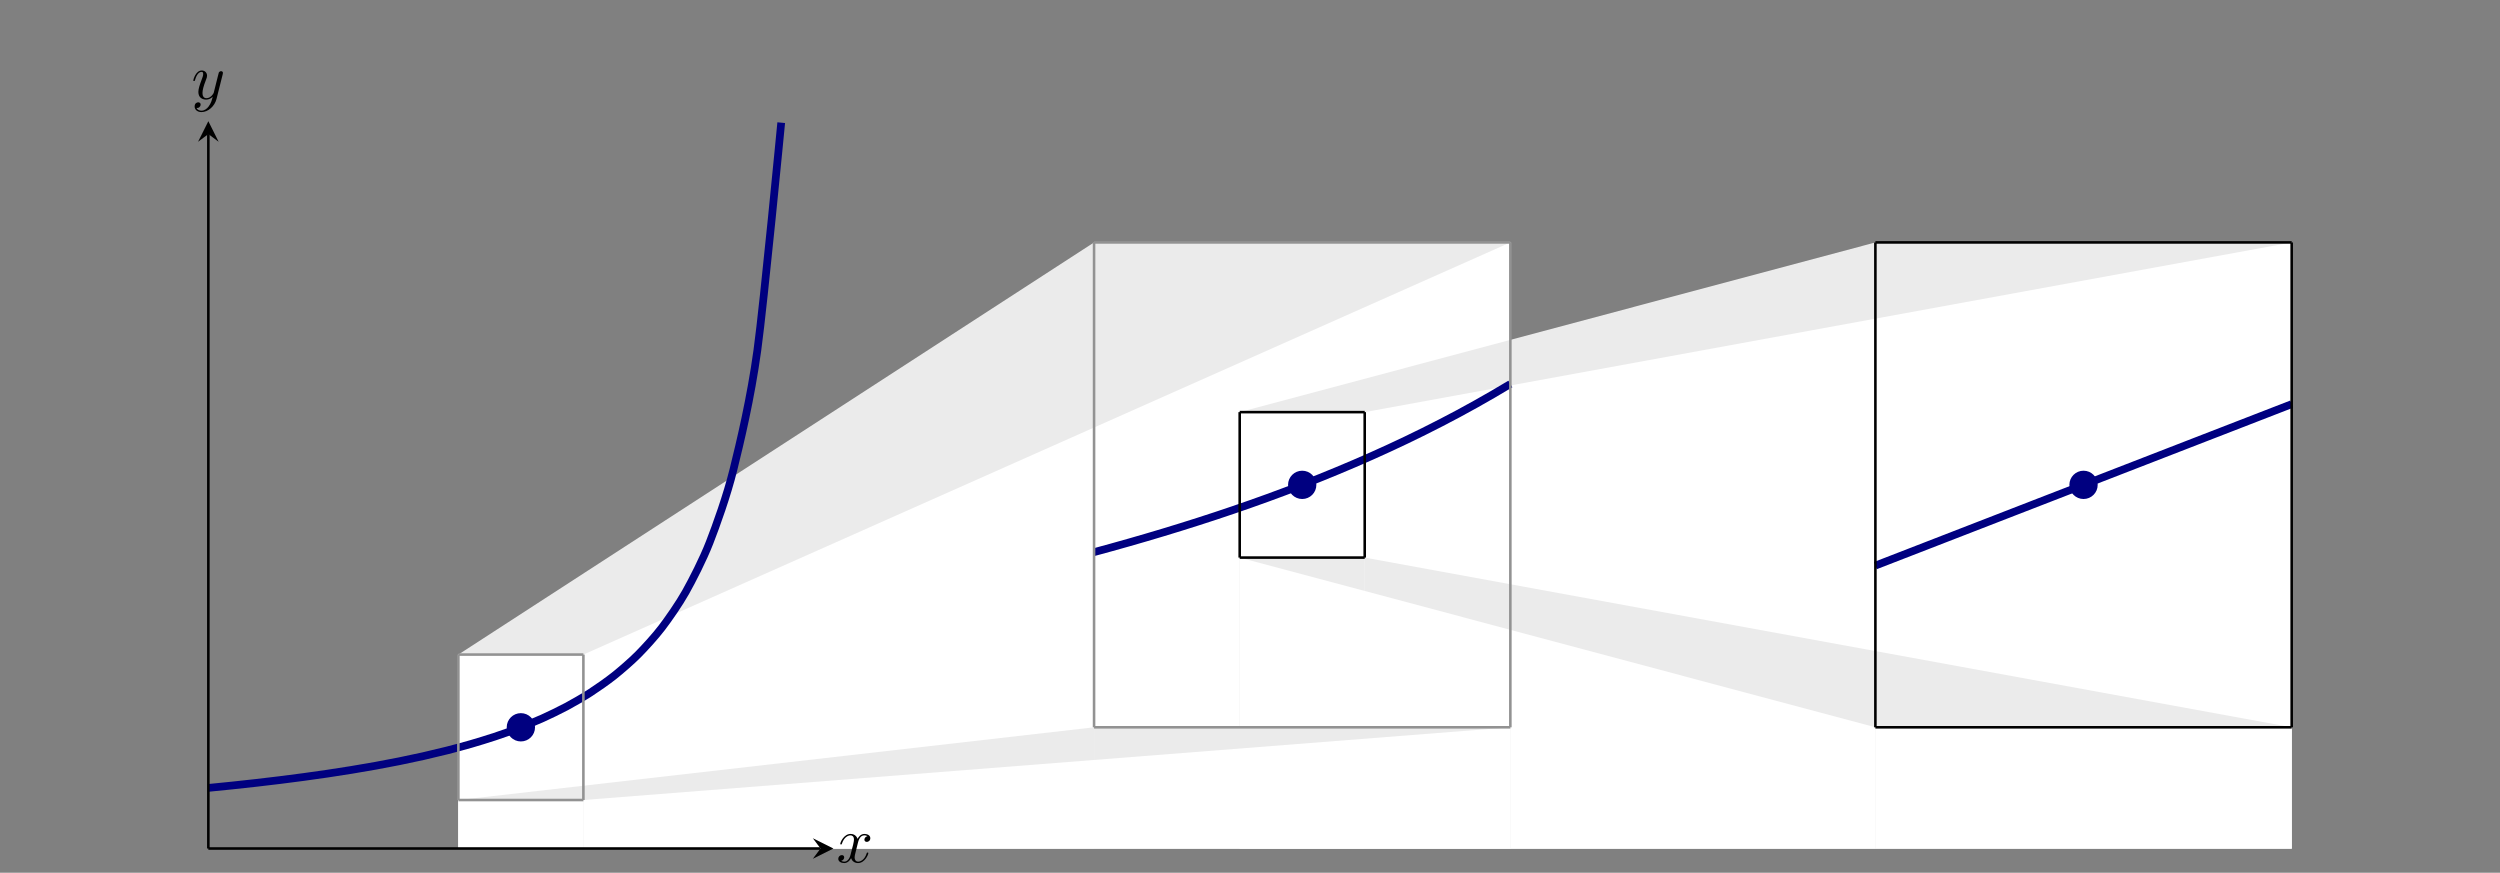 <?xml version="1.0" encoding="UTF-8" standalone="no"?>
<!DOCTYPE svg PUBLIC "-//W3C//DTD SVG 1.1//EN" "http://www.w3.org/Graphics/SVG/1.1/DTD/svg11.dtd">
<svg xmlns="http://www.w3.org/2000/svg" xmlns:xlink="http://www.w3.org/1999/xlink" version="1.1" width="387.173pt" height="135.163pt" viewBox="0 0 387.173 135.163">
<rect x="0" y="0" width="387.173" height="135.163" fill="#808080" stroke="none"/>
<g enable-background="new">
<clipPath id="cp0">
<path transform="matrix(1,0,0,-1,32.266,135.163)" d="M -32.266 0 L 354.911 0 L 354.911 135.165 L -32.266 135.165 Z "/>
</clipPath>
<g clip-path="url(#cp0)">
<path transform="matrix(1,0,0,-1,32.266,135.163)" d="M 38.721 33.791 L 137.17 97.619 L 137.17 3.755 L 38.721 3.755 Z " fill="#ebebeb"/>
<path transform="matrix(1,0,0,-1,32.266,135.163)" d="M 137.17 97.619 L 201.641 97.619 L 201.641 3.755 L 137.17 3.755 Z " fill="#ebebeb"/>
<path transform="matrix(1,0,0,-1,32.266,135.163)" d="M 58.082 33.791 L 201.641 97.619 L 201.641 3.755 L 58.082 3.755 Z " fill="#ffffff"/>
<path transform="matrix(1,0,0,-1,32.266,135.163)" d="M 38.721 33.791 L 58.082 33.791 L 58.082 3.755 L 38.721 3.755 Z " fill="#ffffff"/>
<path transform="matrix(1,0,0,-1,32.266,135.163)" d="M 159.725 71.337 L 258.174 97.619 L 258.174 3.755 L 159.725 3.755 Z " fill="#ebebeb"/>
<path transform="matrix(1,0,0,-1,32.266,135.163)" d="M 258.174 97.619 L 322.645 97.619 L 322.645 3.755 L 258.174 3.755 Z " fill="#ebebeb"/>
<path transform="matrix(1,0,0,-1,32.266,135.163)" d="M 179.086 71.337 L 322.645 97.619 L 322.645 3.755 L 179.086 3.755 Z " fill="#ffffff"/>
<path transform="matrix(1,0,0,-1,32.266,135.163)" d="M 159.725 71.337 L 179.086 71.337 L 179.086 3.755 L 159.725 3.755 Z " fill="#ffffff"/>
<path transform="matrix(1,0,0,-1,32.266,135.163)" d="M 179.086 48.81 L 322.645 22.527 L 322.645 3.755 L 179.086 3.755 Z " fill="#ebebeb"/>
<path transform="matrix(1,0,0,-1,32.266,135.163)" d="M 159.725 48.81 L 179.086 48.81 L 179.086 3.755 L 159.725 3.755 Z " fill="#ebebeb"/>
<path transform="matrix(1,0,0,-1,32.266,135.163)" d="M 159.725 48.81 L 258.174 22.527 L 258.174 3.755 L 159.725 3.755 Z " fill="#ffffff"/>
<path transform="matrix(1,0,0,-1,32.266,135.163)" d="M 258.174 22.527 L 322.645 22.527 L 322.645 3.755 L 258.174 3.755 Z " fill="#ffffff"/>
<path transform="matrix(1,0,0,-1,32.266,135.163)" d="M 38.721 11.264 L 137.17 22.527 L 137.17 3.755 L 38.721 3.755 Z " fill="#ebebeb"/>
<path transform="matrix(1,0,0,-1,32.266,135.163)" d="M 137.17 22.527 L 201.641 22.527 L 201.641 3.755 L 137.17 3.755 Z " fill="#ebebeb"/>
<path transform="matrix(1,0,0,-1,32.266,135.163)" d="M 58.082 11.264 L 201.641 22.527 L 201.641 3.755 L 58.082 3.755 Z " fill="#ffffff"/>
<path transform="matrix(1,0,0,-1,32.266,135.163)" d="M 38.721 11.264 L 58.082 11.264 L 58.082 3.755 L 38.721 3.755 Z " fill="#ffffff"/>
<path transform="matrix(1,0,0,-1,32.266,135.163)" stroke-width="1.196" stroke-linecap="butt" stroke-miterlimit="10" stroke-linejoin="miter" fill="none" stroke="#000080" d="M 0 13.141 C 0 13.141 2.671 13.406 3.697 13.513 C 4.722 13.621 6.368 13.8 7.393 13.917 C 8.419 14.034 10.064 14.228 11.09 14.355 C 12.116 14.482 13.761 14.694 14.787 14.833 C 15.812 14.972 17.458 15.204 18.483 15.356 C 19.509 15.509 21.154 15.763 22.18 15.931 C 23.206 16.098 24.851 16.379 25.877 16.565 C 26.902 16.751 28.548 17.063 29.573 17.27 C 30.599 17.477 32.244 17.825 33.27 18.056 C 34.296 18.288 35.941 18.679 36.967 18.94 C 37.992 19.201 39.638 19.643 40.663 19.94 C 41.689 20.237 43.334 20.74 44.36 21.081 C 45.386 21.421 47.031 22 48.057 22.395 C 49.083 22.789 50.728 23.462 51.753 23.924 C 52.779 24.387 54.424 25.179 55.45 25.728 C 56.476 26.278 58.121 27.222 59.147 27.885 C 60.173 28.549 61.818 29.694 62.843 30.512 C 63.869 31.329 65.514 32.747 66.54 33.78 C 67.566 34.813 69.211 36.61 70.237 37.957 C 71.263 39.304 72.908 41.656 73.933 43.486 C 74.959 45.315 76.604 48.512 77.63 51.145 C 78.656 53.778 80.301 58.338 81.327 62.465 C 82.353 66.592 83.998 73.44 85.023 80.891 C 86.049 88.342 88.72 116.167 88.72 116.167 "/>
<path transform="matrix(1,0,0,-1,32.266,135.163)" stroke-width="1.196" stroke-linecap="butt" stroke-miterlimit="10" stroke-linejoin="miter" fill="none" stroke="#000080" d="M 137.17 49.653 C 137.17 49.653 139.111 50.181 139.856 50.387 C 140.602 50.594 141.797 50.93 142.543 51.142 C 143.288 51.355 144.483 51.7 145.229 51.919 C 145.974 52.138 147.17 52.493 147.915 52.718 C 148.661 52.944 149.856 53.31 150.601 53.542 C 151.347 53.774 152.542 54.151 153.288 54.39 C 154.033 54.629 155.229 55.018 155.974 55.264 C 156.719 55.511 157.915 55.912 158.66 56.166 C 159.406 56.42 160.601 56.834 161.347 57.096 C 162.092 57.359 163.287 57.786 164.033 58.057 C 164.778 58.328 165.974 58.769 166.719 59.049 C 167.465 59.328 168.66 59.784 169.405 60.073 C 170.151 60.362 171.346 60.833 172.092 61.132 C 172.837 61.431 174.033 61.921 174.778 62.23 C 175.523 62.54 176.719 63.044 177.464 63.364 C 178.21 63.685 179.405 64.208 180.151 64.539 C 180.896 64.871 182.091 65.412 182.837 65.756 C 183.582 66.1 184.778 66.661 185.523 67.017 C 186.269 67.374 187.464 67.957 188.209 68.328 C 188.955 68.698 190.15 69.304 190.896 69.689 C 191.641 70.074 192.837 70.7 193.582 71.101 C 194.327 71.501 195.523 72.157 196.268 72.574 C 197.014 72.991 198.209 73.671 198.955 74.104 C 199.7 74.537 201.641 75.696 201.641 75.696 "/>
<path transform="matrix(1,0,0,-1,32.266,135.163)" stroke-width="1.196" stroke-linecap="butt" stroke-miterlimit="10" stroke-linejoin="miter" fill="none" stroke="#000080" d="M 258.174 47.571 C 258.174 47.571 260.115 48.323 260.86 48.612 C 261.606 48.902 262.801 49.365 263.547 49.654 C 264.292 49.943 265.487 50.407 266.233 50.696 C 266.978 50.985 268.174 51.449 268.919 51.738 C 269.665 52.027 270.86 52.491 271.605 52.78 C 272.351 53.069 273.546 53.533 274.292 53.822 C 275.037 54.111 276.233 54.575 276.978 54.864 C 277.723 55.153 278.919 55.617 279.664 55.906 C 280.41 56.195 281.605 56.659 282.351 56.948 C 283.096 57.237 284.291 57.7 285.037 57.99 C 285.782 58.279 286.978 58.742 287.723 59.031 C 288.469 59.321 289.664 59.784 290.409 60.073 C 291.155 60.362 292.35 60.826 293.096 61.115 C 293.841 61.404 295.037 61.868 295.782 62.157 C 296.527 62.446 297.723 62.91 298.468 63.199 C 299.214 63.488 300.409 63.952 301.154 64.241 C 301.9 64.53 303.095 64.994 303.841 65.283 C 304.586 65.572 305.782 66.036 306.527 66.325 C 307.272 66.614 308.468 67.077 309.213 67.367 C 309.959 67.656 311.154 68.119 311.9 68.408 C 312.645 68.698 313.84 69.161 314.586 69.45 C 315.331 69.739 316.527 70.203 317.272 70.492 C 318.018 70.781 319.213 71.245 319.958 71.534 C 320.704 71.823 322.645 72.576 322.645 72.576 "/>
<path transform="matrix(1,0,0,-1,32.266,135.163)" stroke-width=".399" stroke-linecap="butt" stroke-miterlimit="10" stroke-linejoin="miter" fill="none" stroke="#000000" d="M 0 3.755 L 0 114.4 "/>
<path transform="matrix(0,-1,-1,-0,32.266,20.763)" d="M 1.993 0 L -1.196 1.594 L 0 0 L -1.196 -1.594 "/>
<path transform="matrix(1,0,0,-1,32.266,135.163)" stroke-width=".399" stroke-linecap="butt" stroke-miterlimit="10" stroke-linejoin="miter" fill="none" stroke="#000000" d="M 0 3.755 L 94.811 3.755 "/>
<path transform="matrix(1,0,0,-1,127.077,131.408)" d="M 1.993 0 L -1.196 1.594 L 0 0 L -1.196 -1.594 "/>
<path transform="matrix(1,0,0,-1,32.266,135.163)" stroke-width=".399" stroke-linecap="butt" stroke-miterlimit="10" stroke-linejoin="miter" fill="none" stroke="#929292" d="M 38.721 11.264 L 38.721 33.791 "/>
<path transform="matrix(1,0,0,-1,32.266,135.163)" stroke-width=".399" stroke-linecap="butt" stroke-miterlimit="10" stroke-linejoin="miter" fill="none" stroke="#929292" d="M 58.082 11.264 L 58.082 33.791 "/>
<path transform="matrix(1,0,0,-1,32.266,135.163)" stroke-width=".399" stroke-linecap="butt" stroke-miterlimit="10" stroke-linejoin="miter" fill="none" stroke="#929292" d="M 38.721 33.791 L 58.082 33.791 "/>
<path transform="matrix(1,0,0,-1,32.266,135.163)" stroke-width=".399" stroke-linecap="butt" stroke-miterlimit="10" stroke-linejoin="miter" fill="none" stroke="#929292" d="M 38.721 11.264 L 58.082 11.264 "/>
<path transform="matrix(1,0,0,-1,32.266,135.163)" stroke-width=".399" stroke-linecap="butt" stroke-miterlimit="10" stroke-linejoin="miter" fill="none" stroke="#929292" d="M 137.17 22.527 L 137.17 97.619 "/>
<path transform="matrix(1,0,0,-1,32.266,135.163)" stroke-width=".399" stroke-linecap="butt" stroke-miterlimit="10" stroke-linejoin="miter" fill="none" stroke="#929292" d="M 201.641 22.527 L 201.641 97.619 "/>
<path transform="matrix(1,0,0,-1,32.266,135.163)" stroke-width=".399" stroke-linecap="butt" stroke-miterlimit="10" stroke-linejoin="miter" fill="none" stroke="#929292" d="M 137.17 22.527 L 201.641 22.527 "/>
<path transform="matrix(1,0,0,-1,32.266,135.163)" stroke-width=".399" stroke-linecap="butt" stroke-miterlimit="10" stroke-linejoin="miter" fill="none" stroke="#929292" d="M 137.17 97.619 L 201.641 97.619 "/>
<path transform="matrix(1,0,0,-1,32.266,135.163)" stroke-width=".399" stroke-linecap="butt" stroke-miterlimit="10" stroke-linejoin="miter" fill="none" stroke="#000000" d="M 159.725 48.81 L 159.725 71.337 "/>
<path transform="matrix(1,0,0,-1,32.266,135.163)" stroke-width=".399" stroke-linecap="butt" stroke-miterlimit="10" stroke-linejoin="miter" fill="none" stroke="#000000" d="M 179.086 48.81 L 179.086 71.337 "/>
<path transform="matrix(1,0,0,-1,32.266,135.163)" stroke-width=".399" stroke-linecap="butt" stroke-miterlimit="10" stroke-linejoin="miter" fill="none" stroke="#000000" d="M 159.725 71.337 L 179.086 71.337 "/>
<path transform="matrix(1,0,0,-1,32.266,135.163)" stroke-width=".399" stroke-linecap="butt" stroke-miterlimit="10" stroke-linejoin="miter" fill="none" stroke="#000000" d="M 159.725 48.81 L 179.086 48.81 "/>
<path transform="matrix(1,0,0,-1,32.266,135.163)" stroke-width=".399" stroke-linecap="butt" stroke-miterlimit="10" stroke-linejoin="miter" fill="none" stroke="#000000" d="M 258.174 22.527 L 258.174 97.619 "/>
<path transform="matrix(1,0,0,-1,32.266,135.163)" stroke-width=".399" stroke-linecap="butt" stroke-miterlimit="10" stroke-linejoin="miter" fill="none" stroke="#000000" d="M 322.645 22.527 L 322.645 97.619 "/>
<path transform="matrix(1,0,0,-1,32.266,135.163)" stroke-width=".399" stroke-linecap="butt" stroke-miterlimit="10" stroke-linejoin="miter" fill="none" stroke="#000000" d="M 258.174 22.527 L 322.645 22.527 "/>
<path transform="matrix(1,0,0,-1,32.266,135.163)" stroke-width=".399" stroke-linecap="butt" stroke-miterlimit="10" stroke-linejoin="miter" fill="none" stroke="#000000" d="M 258.174 97.619 L 322.645 97.619 "/>
<symbol id="font_1_1">
<path d="M .305 .313 C .311 .339 .334 .431 .404 .431 C .409 .431 .433 .431 .454 .418 C .426 .413 .406 .388 .406 .364 C .406 .348 .417 .329 .444 .329 C .466 .329 .498 .347 .498 .387 C .498 .439 .439 .453 .405 .453 C .347 .453 .312 .4 .3 .377 C .275 .443 .221 .453 .192 .453 C .088 .453 .031 .324 .031 .299 C .031 .289 .041 .289 .043 .289 C .051 .289 .054 .291 .056 .3 C .09 .406 .156 .431 .19 .431 C .209 .431 .244 .422 .244 .364 C .244 .333 .227 .266 .19 .126 C .174 .064 .139 .022 .095 .022 C .089 .022 .066 .022 .045 .035 C .07 .04 .092 .061 .092 .089 C .092 .116 .07 .124 .055 .124 C .025 .124 0 .098 0 .066 C 0 .02 .05 0 .094 0 C .16 0 .196 .07 .199 .076 C .211 .039 .247 0 .307 0 C .41 0 .467 .129 .467 .154 C .467 .164 .458 .164 .455 .164 C .446 .164 .444 .16 .442 .153 C .409 .046 .341 .022 .309 .022 C .27 .022 .254 .054 .254 .088 C .254 .11 .26 .132 .271 .176 L .305 .313 Z "/>
</symbol>
<use xlink:href="#font_1_1" transform="matrix(9.963,0,0,-9.963,129.823,133.663)"/>
<symbol id="font_1_2">
<path d="M .457 .586 C .461 .6 .461 .602 .461 .609 C .461 .627 .447 .636 .432 .636 C .422 .636 .406 .63 .397 .615 C .395 .61 .387 .579 .383 .561 C .376 .535 .369 .508 .363 .481 L .318 .301 C .314 .286 .271 .216 .205 .216 C .154 .216 .143 .26 .143 .297 C .143 .343 .16 .405 .194 .493 C .21 .534 .214 .545 .214 .565 C .214 .61 .182 .647 .132 .647 C .037 .647 0 .502 0 .493 C 0 .483 .01 .483 .012 .483 C .022 .483 .023 .485 .028 .501 C .055 .595 .095 .625 .129 .625 C .137 .625 .154 .625 .154 .593 C .154 .568 .144 .542 .137 .523 C .097 .417 .079 .36 .079 .313 C .079 .224 .142 .194 .201 .194 C .24 .194 .274 .211 .302 .239 C .289 .187 .277 .138 .237 .085 C .211 .051 .173 .022 .127 .022 C .113 .022 .068 .025 .051 .064 C .067 .064 .08 .064 .094 .076 C .104 .085 .114 .098 .114 .117 C .114 .148 .087 .152 .077 .152 C .054 .152 .021 .136 .021 .087 C .021 .037 .065 0 .127 0 C .23 0 .333 .091 .361 .204 L .457 .586 Z "/>
</symbol>
<use xlink:href="#font_1_2" transform="matrix(9.963,0,0,-9.963,29.934,17.36)"/>
</g>
<path transform="matrix(1,0,0,-1,32.266,135.163)" d="M 50.394 22.527 C 50.394 23.628 49.502 24.52 48.402 24.52 C 47.301 24.52 46.409 23.628 46.409 22.527 C 46.409 21.427 47.301 20.535 48.402 20.535 C 49.502 20.535 50.394 21.427 50.394 22.527 Z M 48.402 22.527 " fill="#000080"/>
<path transform="matrix(1,0,0,-1,32.266,135.163)" stroke-width=".399" stroke-linecap="butt" stroke-miterlimit="10" stroke-linejoin="miter" fill="none" stroke="#000080" d="M 50.394 22.527 C 50.394 23.628 49.502 24.52 48.402 24.52 C 47.301 24.52 46.409 23.628 46.409 22.527 C 46.409 21.427 47.301 20.535 48.402 20.535 C 49.502 20.535 50.394 21.427 50.394 22.527 Z M 48.402 22.527 "/>
<path transform="matrix(1,0,0,-1,32.266,135.163)" d="M 171.398 60.073 C 171.398 61.174 170.506 62.066 169.406 62.066 C 168.305 62.066 167.413 61.174 167.413 60.073 C 167.413 58.973 168.305 58.081 169.406 58.081 C 170.506 58.081 171.398 58.973 171.398 60.073 Z M 169.406 60.073 " fill="#000080"/>
<path transform="matrix(1,0,0,-1,32.266,135.163)" stroke-width=".399" stroke-linecap="butt" stroke-miterlimit="10" stroke-linejoin="miter" fill="none" stroke="#000080" d="M 171.398 60.073 C 171.398 61.174 170.506 62.066 169.406 62.066 C 168.305 62.066 167.413 61.174 167.413 60.073 C 167.413 58.973 168.305 58.081 169.406 58.081 C 170.506 58.081 171.398 58.973 171.398 60.073 Z M 169.406 60.073 "/>
<path transform="matrix(1,0,0,-1,32.266,135.163)" d="M 292.402 60.073 C 292.402 61.174 291.51 62.066 290.409 62.066 C 289.309 62.066 288.417 61.174 288.417 60.073 C 288.417 58.973 289.309 58.081 290.409 58.081 C 291.51 58.081 292.402 58.973 292.402 60.073 Z M 290.409 60.073 " fill="#000080"/>
<path transform="matrix(1,0,0,-1,32.266,135.163)" stroke-width=".399" stroke-linecap="butt" stroke-miterlimit="10" stroke-linejoin="miter" fill="none" stroke="#000080" d="M 292.402 60.073 C 292.402 61.174 291.51 62.066 290.409 62.066 C 289.309 62.066 288.417 61.174 288.417 60.073 C 288.417 58.973 289.309 58.081 290.409 58.081 C 291.51 58.081 292.402 58.973 292.402 60.073 Z M 290.409 60.073 "/>
</g>
</svg>
